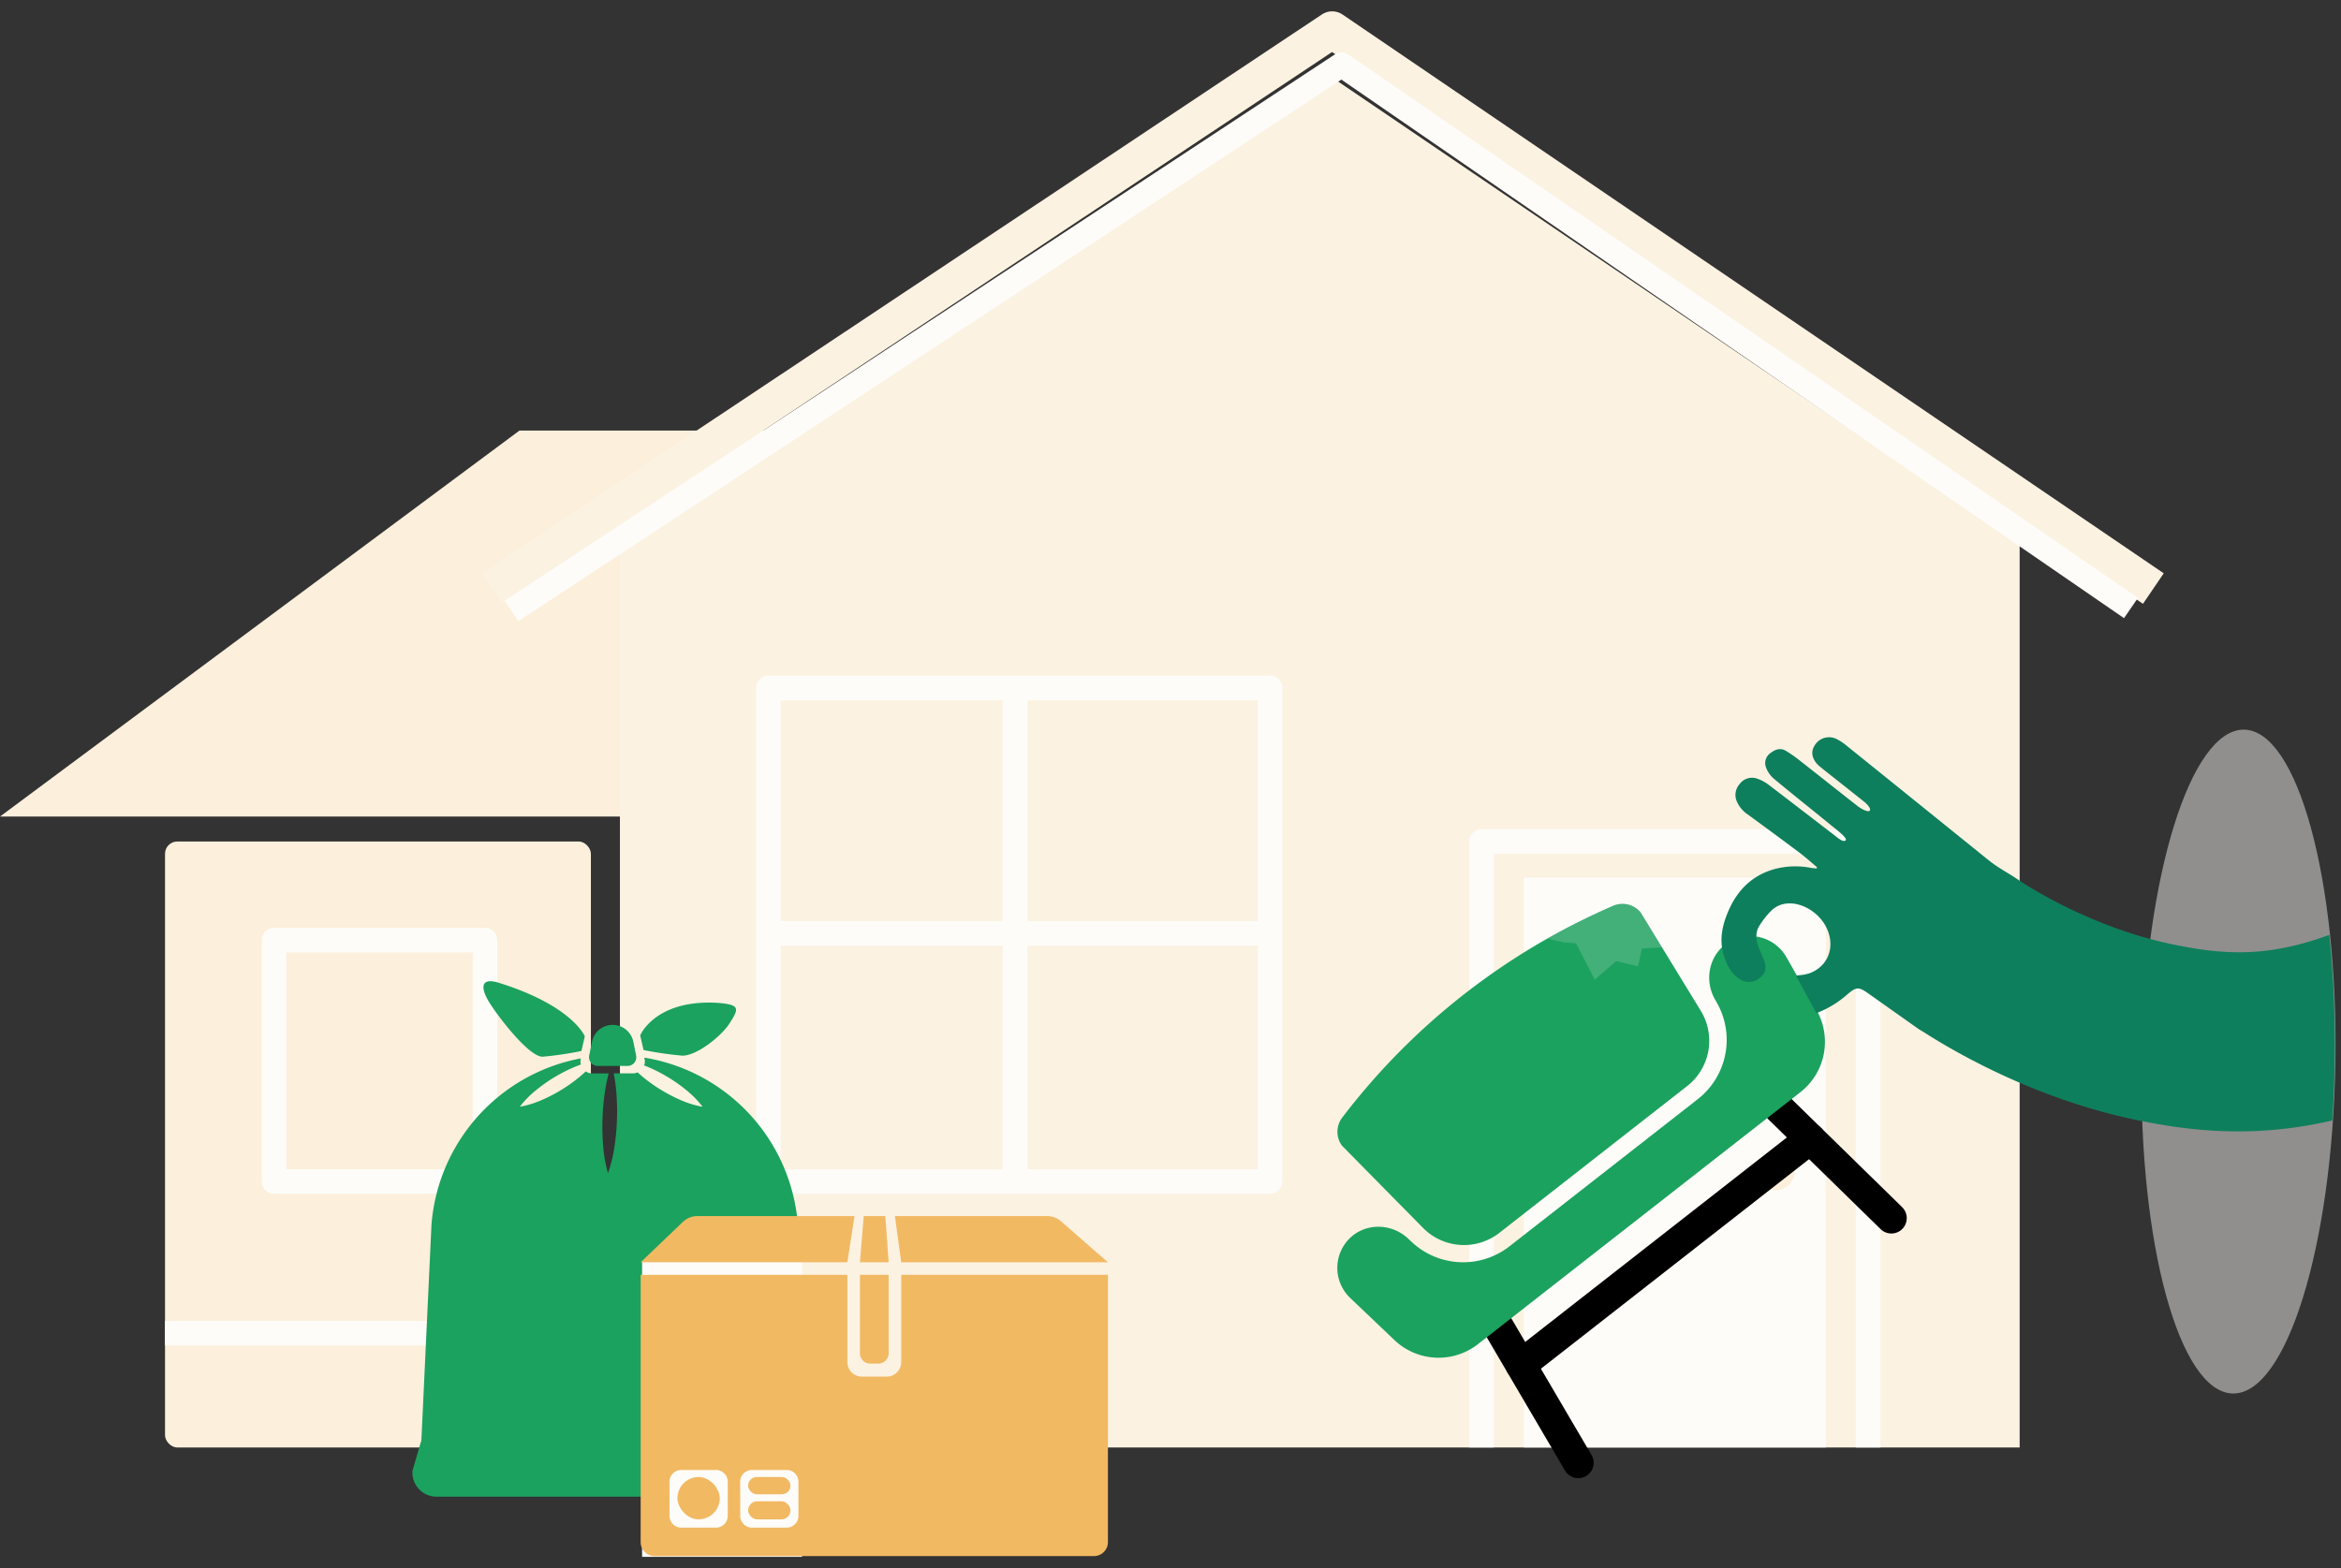 <svg xmlns="http://www.w3.org/2000/svg" xmlns:xlink="http://www.w3.org/1999/xlink" width="761" height="510" viewBox="0 0 761 510">
  <rect x="0" y="0" width="761" height="510" fill="#333333" stroke="none"/>
  <defs>
    <clipPath id="clip-path">
      <path id="Path_1219" data-name="Path 1219" d="M22.866,68.175A18.683,18.683,0,0,1,4.289,51.62L0,14.315A7.656,7.656,0,0,1,5.719,7.183a220.894,220.894,0,0,1,111.745,0,7.667,7.667,0,0,1,5.719,7.132l-4.3,37.3a18.683,18.683,0,0,1-18.576,16.555Z" fill="none"/>
    </clipPath>
    <clipPath id="clip-path-2">
      <path id="Union_43" data-name="Union 43" d="M176.9,223.826c-5.934-1.146-11.335-7.954-15.775-18.867l-10.689-12.785-2-49.228L68.648,121.3,0,97.606s3.625-62.392,3.625-63.2S36.045,0,36.045,0L180.416,7.621l-.011.708a9.459,9.459,0,0,1,1.894-.158c17.388.3,30.641,48.864,29.6,108.463S195.92,224.3,178.532,224a9.425,9.425,0,0,1-1.338-.119l0,.291Z" transform="translate(2672.217 6837.077)" fill="#412727"/>
    </clipPath>
    <clipPath id="clip-path-3">
      <path id="Path_2408" data-name="Path 2408" d="M30.656,92.891,24.988,76.982,16.72,76.61l-5.93,2.83L1.97,76.61,0,58.68,15.58,42.23l12.53-2.97L11.48,19.04,19.57,3.28,53.39,0l59.6,61.72,36.67,23.39,59.82,2.57v67.81l-77-1.52L83.06,131.22,48.57,102.91Z" transform="translate(-3.12 -3.28)" fill="none"/>
    </clipPath>
  </defs>
  <g id="End-of-lease-illustration" transform="translate(-2146.274 2607.246)">
    <rect id="Rectangle_7049" data-name="Rectangle 7049" width="761" height="510" transform="translate(2146.274 -2607.246)" fill="none"/>
    <g id="Group_4273" data-name="Group 4273" transform="translate(2146.274 -2597.56)">
      <path id="Path_2175" data-name="Path 2175" d="M2636.52,15300.443H2530.628l-168.857,125.509H2636.52Z" transform="translate(-2361.77 -15170.12)" fill="#fcefdb"/>
      <path id="Path_936" data-name="Path 936" d="M460.605,43.463V337.206H5.59V43.463l231.426-151.8Z" transform="translate(195.933 123.786)" fill="#fcf2e2"/>
      <path id="Path_935" data-name="Path 935" d="M10.56,199.363V14.12h98.164V199.363" transform="translate(484.797 261.63)" fill="#fdfcf8"/>
      <path id="Path_1926" data-name="Path 1926" d="M173.672,174.593V14.12H10.56V174.593Z" transform="translate(239.203 199.908)" fill="none" stroke="#fdfcf8" stroke-linejoin="round" stroke-width="8"/>
      <path id="Path_937" data-name="Path 937" d="M3.57,187.073,276.521,5.37l266.948,181.7" transform="translate(156.531 -5.37)" fill="none" stroke="#fcf2e2" stroke-linejoin="round" stroke-width="12"/>
      <path id="Path_2177" data-name="Path 2177" d="M3.57,183,273.39,5.37,530.03,182.023" transform="translate(162.7 6.002)" fill="none" stroke="#fdfcf8" stroke-linejoin="round" stroke-width="8"/>
      <path id="Path_2172" data-name="Path 2172" d="M10.56,211.17V14.12H136.237V211.17" transform="translate(471.041 249.824)" fill="none" stroke="#fdfcf8" stroke-linejoin="round" stroke-width="8"/>
      <ellipse id="Ellipse_576" data-name="Ellipse 576" cx="6.141" cy="6.141" rx="6.141" ry="6.141" transform="translate(571.091 365.058)" fill="#fcefdb"/>
      <path id="Path_2173" data-name="Path 2173" d="M2186.3,16645.822h162.962" transform="translate(-1937.804 -16351.983)" fill="none" stroke="#fdfcf8" stroke-width="8"/>
      <path id="Path_2174" data-name="Path 2174" d="M0,0H162.963" transform="translate(329.978 375.318) rotate(-90)" fill="none" stroke="#fdfcf8" stroke-width="8"/>
      <rect id="Rectangle_6976" data-name="Rectangle 6976" width="138.442" height="197.05" rx="4" transform="translate(53.642 263.943)" fill="#fcefdb"/>
      <path id="Path_2176" data-name="Path 2176" d="M79.146,92.593V14.12H10.56V92.593Z" transform="translate(78.513 281.908)" fill="none" stroke="#fdfcf8" stroke-linejoin="round" stroke-width="8"/>
      <path id="Path_2178" data-name="Path 2178" d="M2186.3,16645.822h138.442" transform="translate(-2132.658 -16221.982)" fill="none" stroke="#fdfcf8" stroke-width="8"/>
    </g>
    <path id="Path_2366" data-name="Path 2366" d="M107.93,0c59.608,0,107.93,14.1,107.93,31.488S167.538,62.976,107.93,62.976,0,48.879,0,31.488,48.322,0,107.93,0Z" transform="matrix(-0.017, 1, -1, -0.017, 2907.274, -2369.447)" fill="#eeedeb" opacity="0.5"/>
    <g id="Layer_2" data-name="Layer 2" transform="matrix(0.788, -0.616, 0.616, 0.788, 2551.201, -2228.431)">
      <g id="Layer_1" data-name="Layer 1" transform="translate(0 0)">
        <line id="Line_207" data-name="Line 207" y1="50.471" x2="6.744" transform="translate(25.54 92.397)" fill="none" stroke="#000" stroke-linecap="round" stroke-linejoin="round" stroke-width="10"/>
        <line id="Line_208" data-name="Line 208" x1="6.744" y1="50.471" transform="translate(147.952 92.397)" fill="none" stroke="#000" stroke-linecap="round" stroke-linejoin="round" stroke-width="10"/>
        <line id="Line_209" data-name="Line 209" x2="119.384" transform="translate(30.426 106.29)" fill="none" stroke="#000" stroke-linecap="round" stroke-linejoin="round" stroke-width="10"/>
        <path id="Path_1215" data-name="Path 1215" d="M22.866,68.175A18.683,18.683,0,0,1,4.289,51.62L0,14.315A7.656,7.656,0,0,1,5.719,7.183a220.894,220.894,0,0,1,111.745,0,7.667,7.667,0,0,1,5.719,7.132l-4.3,37.3a18.683,18.683,0,0,1-18.576,16.555Z" transform="translate(28.529 0)" fill="#1ba25f"/>
        <path id="Path_1216" data-name="Path 1216" d="M156.627,52.869A20.783,20.783,0,0,0,177.179,35.12l2.9-19.668A13.51,13.51,0,0,0,168.5.112c-7.38-.974-14.073,4.5-15.171,11.878l-.18,1.244a24.459,24.459,0,0,1-24.205,20.884H51.277A24.466,24.466,0,0,1,27.071,13.23l-.179-1.24C25.81,4.627,19.134-.862,11.726.112A13.51,13.51,0,0,0,.141,15.452l2.9,19.668A20.783,20.783,0,0,0,23.6,52.869Z" transform="translate(0 39.528)" fill="#1ba25f"/>
        <g id="Group_4028" data-name="Group 4028" transform="translate(28.524 0)" clip-path="url(#clip-path)">
          <path id="Path_1218" data-name="Path 1218" d="M0,.242S3.715,5.01,4,5.151,6.592,7.5,6.592,7.5L4.137,20.575l9.187-.473,4.554,5.714,4.593-3.783,5.46,3.8,4.695-12.947-5.421-7.7L0,0Z" transform="translate(93.838 1.852)" fill="#e4e4e4" opacity="0.2"/>
        </g>
      </g>
    </g>
    <g id="Group_4276" data-name="Group 4276" transform="translate(1299 -2769.664)">
      <g id="Layer_2-2" data-name="Layer 2" transform="translate(981.343 481.483)">
        <g id="Layer_1-2" data-name="Layer 1" transform="translate(0 0)">
          <path id="Path_1360" data-name="Path 1360" d="M122.457,40.537h-9.67a2.841,2.841,0,0,1-2.788-3.4l.893-4.444a6.872,6.872,0,0,1,6.731-5.509h0a6.872,6.872,0,0,1,6.731,5.509l.893,4.444a2.841,2.841,0,0,1-2.788,3.4Z" transform="translate(-52.535 -12.989)" fill="#1ba25f"/>
          <path id="Path_1361" data-name="Path 1361" d="M141.8,23.97s4.934-11.926,25.586-10.542c6.866.621,6.517,1.817,3.6,6.443S159.835,30.758,155.418,30.56a113.507,113.507,0,0,1-12.532-1.822Z" transform="translate(-67.759 -6.364)" fill="#1ba25f"/>
          <path id="Path_1362" data-name="Path 1362" d="M77.169,17.917S73.31,8.183,49.855.711c-7.081-2.438-6.5,1.833-3.566,6.449s12.83,17.586,17.247,17.383a112.606,112.606,0,0,0,12.532-1.848Z" transform="translate(-21.137 -0.002)" fill="#1ba25f"/>
          <path id="Path_1363" data-name="Path 1363" d="M132.677,181.77l-2.747-8.7-4.7-72.058A59.735,59.735,0,0,0,75.38,47.58l.1.491a3.843,3.843,0,0,1-.151,2.057c.522.193,1.044.4,1.525.611a51.433,51.433,0,0,1,12.292,7.5,31.162,31.162,0,0,1,5.18,5.326A30.583,30.583,0,0,1,87.2,61.375a49.836,49.836,0,0,1-6.4-3.321,50.305,50.305,0,0,1-5.88-4.177q-.862-.721-1.7-1.5a3.843,3.843,0,0,1-1.566.329H65.443a55.583,55.583,0,0,1,.835,6.01,75.9,75.9,0,0,1,.219,8.845,75.8,75.8,0,0,1-.788,8.814,44.717,44.717,0,0,1-2.141,8.767A45.083,45.083,0,0,1,62,76.268a74.749,74.749,0,0,1-.209-8.845,77.077,77.077,0,0,1,.794-8.814,56.183,56.183,0,0,1,1.217-5.89H58.483a3.838,3.838,0,0,1-2.146-.647c-.668.632-1.352,1.232-2.052,1.817a49.809,49.809,0,0,1-5.874,4.177,49.9,49.9,0,0,1-6.391,3.311,30.542,30.542,0,0,1-7.1,2.172,30.776,30.776,0,0,1,5.18-5.305,51.266,51.266,0,0,1,12.286-7.488q1.167-.493,2.365-.924a3.838,3.838,0,0,1-.052-1.744l.057-.261A59.73,59.73,0,0,0,6.194,101.942L2.915,171.969.027,181.89a7.832,7.832,0,0,0,7.806,8.459H124.871a7.832,7.832,0,0,0,7.806-8.579Z" transform="translate(-0.002 -22.737)" fill="#1ba25f"/>
        </g>
      </g>
      <rect id="Rectangle_7051" data-name="Rectangle 7051" width="52" height="96" transform="translate(1056 572.664)" fill="#fdfcf8"/>
      <g id="Layer_2-3" data-name="Layer 2" transform="translate(1055.538 557.853)">
        <g id="Layer_1-3" data-name="Layer 1" transform="translate(0 0)">
          <path id="Path_1306" data-name="Path 1306" d="M283.017,32H273.68V57.5a3.379,3.379,0,0,0,3.379,3.379h2.579a3.379,3.379,0,0,0,3.379-3.379Z" transform="translate(-202.402 -12.897)" fill="#f2b963"/>
          <path id="Path_1307" data-name="Path 1307" d="M203.793,0a6.788,6.788,0,0,1,4.465,1.677L223.523,15.02H156.328L154.28,0Z" transform="translate(-71.63 0)" fill="#f2b963"/>
          <path id="Path_1308" data-name="Path 1308" d="M306.02,1.886A6.776,6.776,0,0,1,310.713,0H361.8l-2.31,15.02H292.29Z" transform="translate(-292.29 0)" fill="#f2b963"/>
          <path id="Path_1309" data-name="Path 1309" d="M274.91,0h7.014l1.092,15.02H273.68Z" transform="translate(-202.402 0)" fill="#f2b963"/>
          <path id="Path_1310" data-name="Path 1310" d="M221.475,32V60.416a4.71,4.71,0,0,0,4.734,4.68h8.035a4.71,4.71,0,0,0,4.734-4.68V32h67.195v86.931a4.561,4.561,0,0,1-4.585,4.531H158.859a4.555,4.555,0,0,1-4.579-4.531V32Zm-57.811,78.406a3.821,3.821,0,0,0,3.839,3.8h11.241a3.821,3.821,0,0,0,3.839-3.8V99.261a3.821,3.821,0,0,0-3.839-3.8H167.479a3.821,3.821,0,0,0-3.839,3.8Zm22.983,0a3.821,3.821,0,0,0,3.838,3.8h11.241a3.821,3.821,0,0,0,3.838-3.8V99.261a3.821,3.821,0,0,0-3.839-3.8H190.462a3.821,3.821,0,0,0-3.839,3.8Z" transform="translate(-154.28 -12.897)" fill="#f2b963"/>
          <rect id="Rectangle_6828" data-name="Rectangle 6828" width="13.766" height="13.766" rx="6.883" transform="translate(11.951 84.853)" fill="#f2b963"/>
          <rect id="Rectangle_6829" data-name="Rectangle 6829" width="13.766" height="5.606" rx="2.803" transform="translate(34.935 84.853)" fill="#f2b963"/>
          <rect id="Rectangle_6830" data-name="Rectangle 6830" width="13.766" height="5.886" rx="2.943" transform="translate(34.935 92.733)" fill="#f2b963"/>
        </g>
      </g>
    </g>
    <g id="Mask_Group_274" data-name="Mask Group 274" transform="translate(21.1 -9214.867)" clip-path="url(#clip-path-2)">
      <g id="Layer_2-4" data-name="Layer 2" transform="translate(2669.242 6854.349) rotate(-9)">
        <g id="Layer_1-4" data-name="Layer 1" transform="translate(5.926 0.939)">
          <g id="Group_4351" data-name="Group 4351" clip-path="url(#clip-path-3)">
            <path id="Path_2407" data-name="Path 2407" d="M206.69,90.43l-1.45.37c-24,5.94-38.72,3.41-56-3-23.24-8.5-40.95-23.11-46.9-28.43-3.15-3.13-6.15-5.07-9.33-8.59q-19.86-22-39.76-44a15.88,15.88,0,0,0-2.93-2.62,5.47,5.47,0,0,0-7.38,1.31c-1.47,1.77-1.3,4.15.48,6.45.47.52.94,1.05,1.4,1.58,3.81,4.13,7.63,8.26,11.42,12.41.75.81,1.82,2.51,1.32,3-.63.71-2.73-1-3.7-2-5.33-5.72-10.6-11.5-15.93-17.22a43.209,43.209,0,0,0-4.34-4.22c-1.55-1.25-3.22-1-4.86-.12a4,4,0,0,0-2.38,4.22,9,9,0,0,0,1.95,4.22c5.25,6,10.68,11.88,16,17.86,1.46,1.65,4.68,4.9,4,5.6C47.41,38,45.76,36,44.85,35c-6.18-6.49-12.3-13-18.5-19.49A13.4,13.4,0,0,0,23.05,13a5,5,0,0,0-6,.85,5.29,5.29,0,0,0-1.69,5.63,9.7,9.7,0,0,0,2.71,4.44c4.91,4.93,9.77,9.85,14.6,14.83,1.76,1.81,3.35,3.78,5,5.67l-.13.44c-.63-.18-1.29-.32-1.89-.52a26.35,26.35,0,0,0-11.37-1.47c-7.59.77-13.18,4.74-17.22,11.07C4.5,58,2.62,62.42,3.23,67.6c.41,3.4,1.39,6.54,4,8.93a5.45,5.45,0,0,0,6.48.55c2.14-1.21,2.79-2.78,2.25-5.5-.34-1.57-.82-3.06-1.12-4.61-.43-2.32-.27-4.65,1.23-6.45a26.57,26.57,0,0,1,4.64-4.35,8.26,8.26,0,0,1,5.81-1.55c4.74.46,9.52,4.57,11.09,9.58,2,6.35-1,12.26-7.17,13.82-1.92.48-4.06.2-6.1.14-1.21,0-2.4-.44-3.6-.47A5.69,5.69,0,0,0,15,82.56c-.46,2.75.51,4.7,3.42,6.49A16.51,16.51,0,0,0,30.6,91.18a32.37,32.37,0,0,0,10.54-4.44c3.13-1.86,3.88-1.77,6.55.82l14.13,13.79c.61.59,1.34,1.14,1.92,1.65h0c9.75,8.67,33.58,27.84,65.36,39.53,14,5.16,30.54,9.83,51.33,9.83a152,152,0,0,0,25.82-2.3c.76-8.43,1.24-17.26,1.4-26.36C207.85,112.1,207.5,100.92,206.69,90.43Z" transform="translate(-3.12 -3.28)" fill="#0e7f5c"/>
          </g>
        </g>
      </g>
    </g>
  </g>
</svg>
